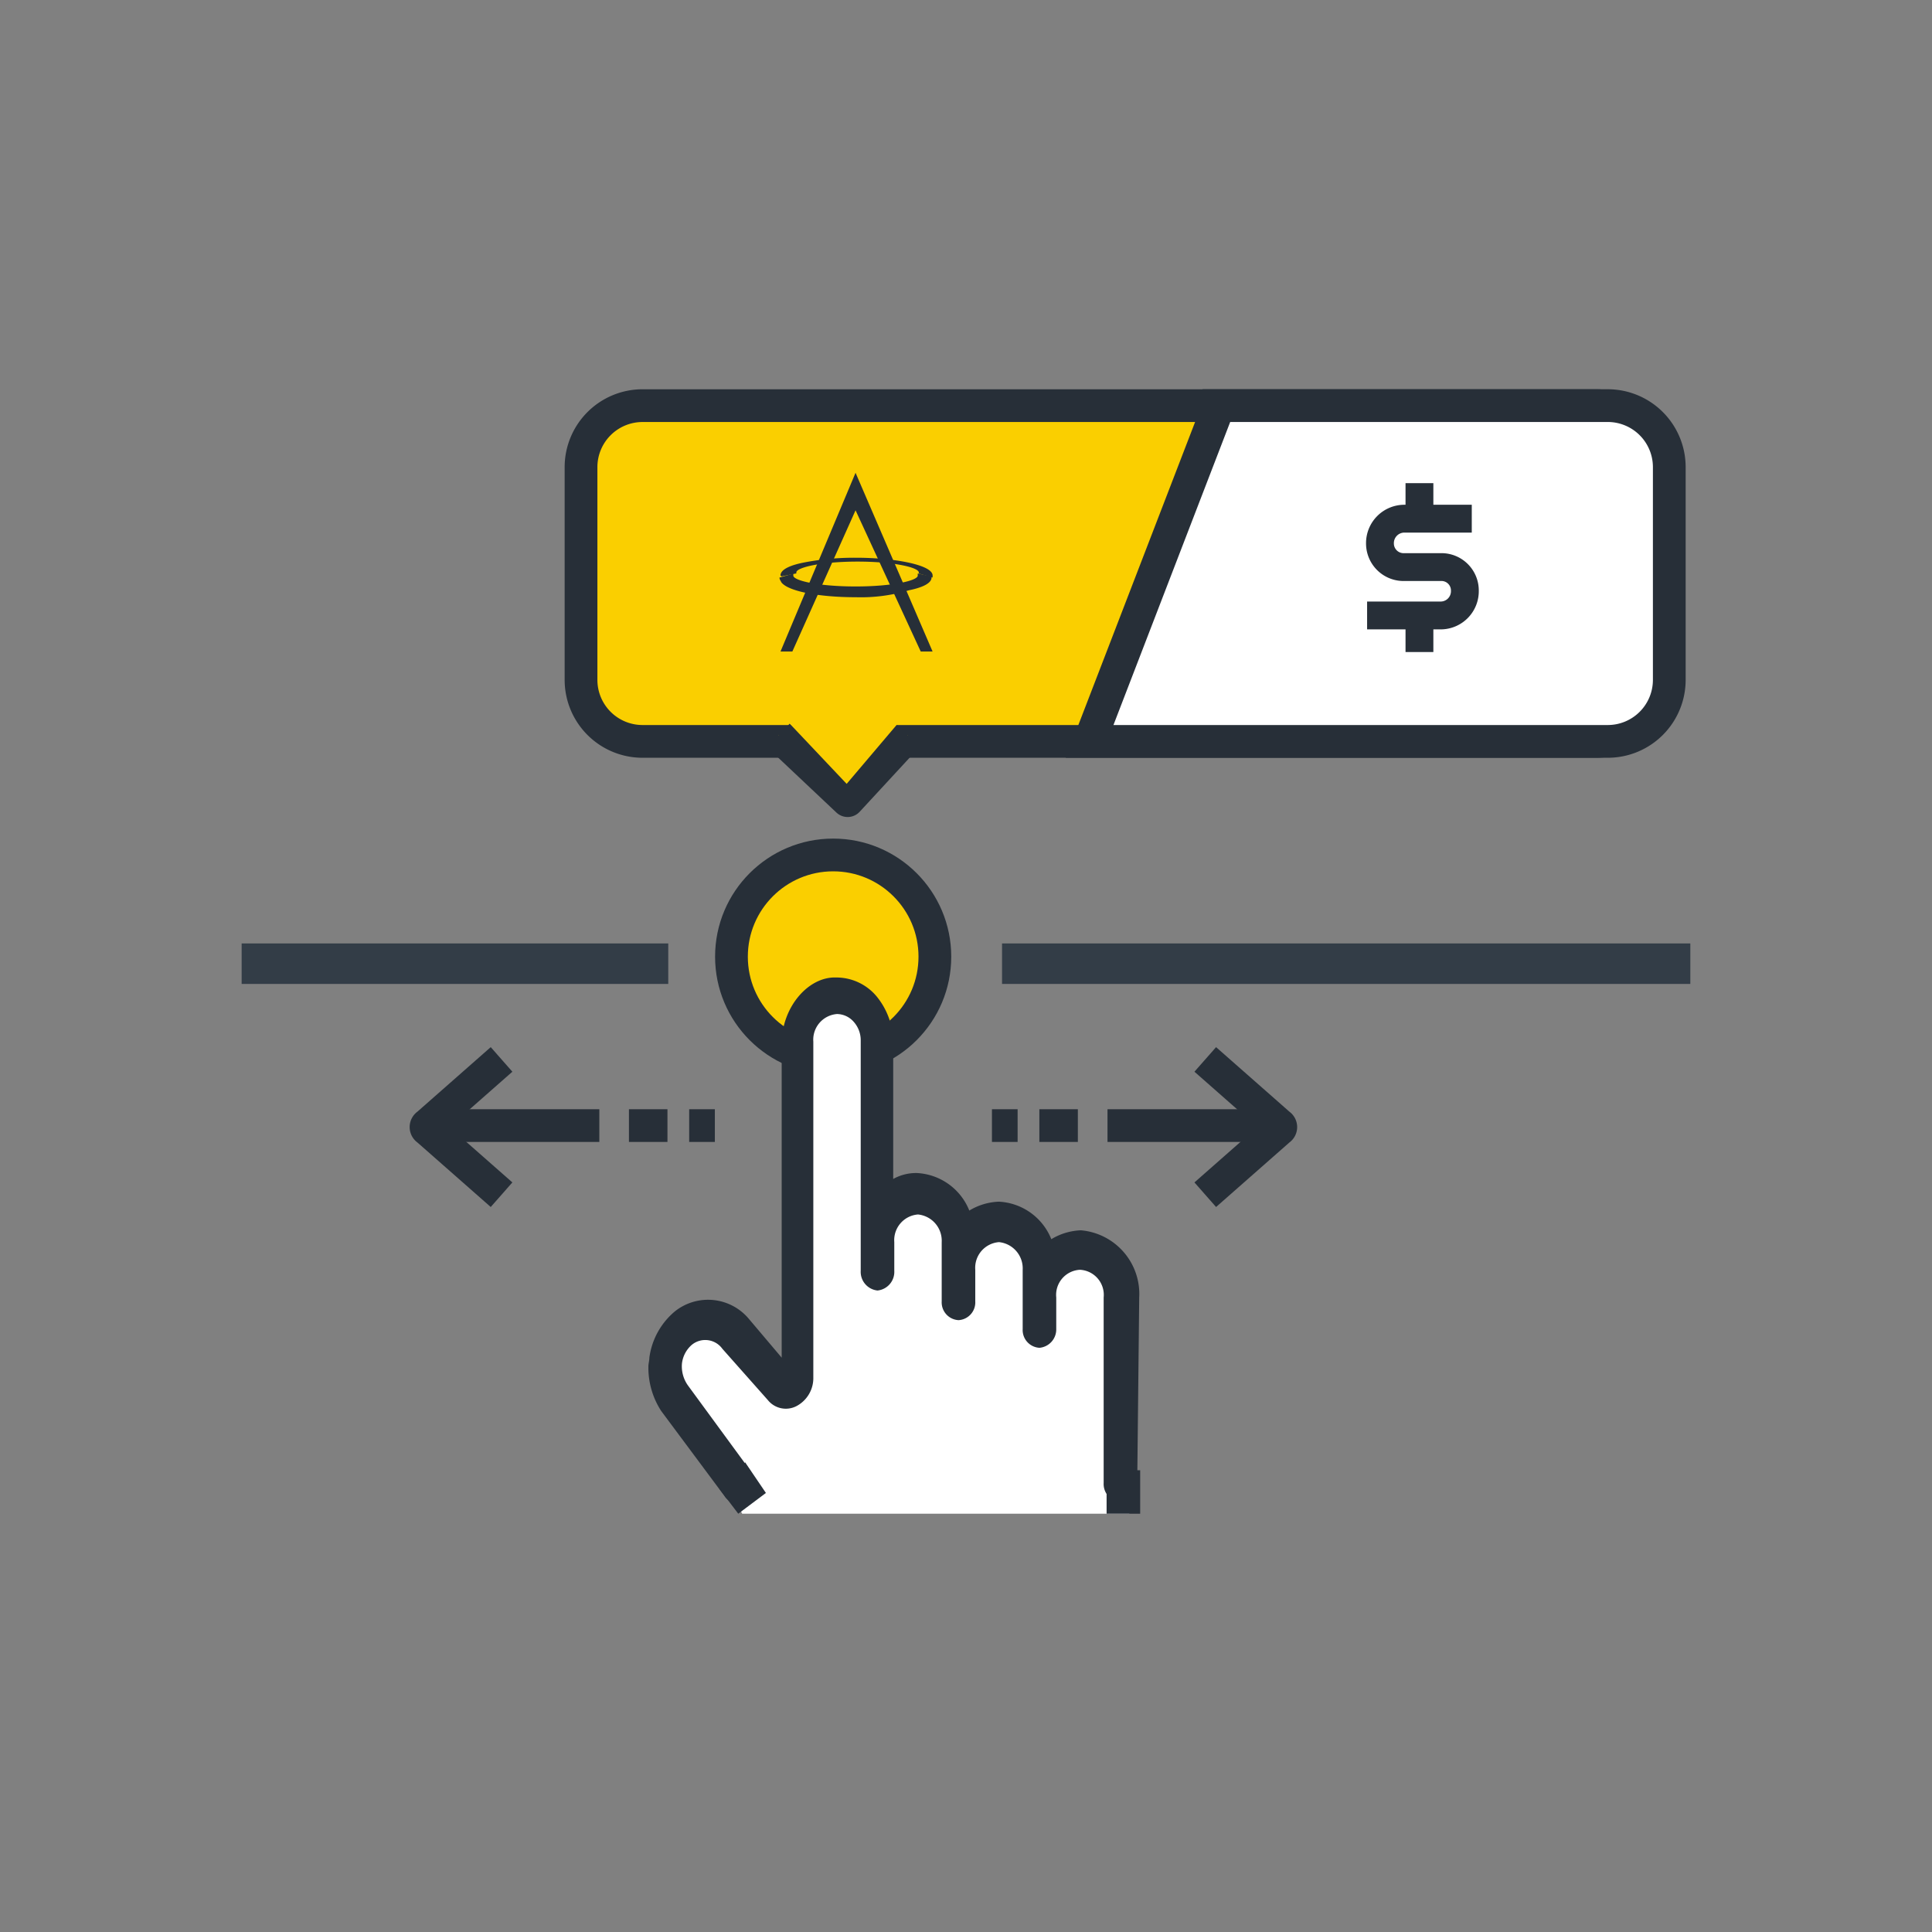 <svg xmlns="http://www.w3.org/2000/svg" width="118" height="118"><rect width="100%" height="100%" fill="#808080" stroke="none"/><defs><style>.cls-13,.cls-5,.cls-8{fill:none}.cls-2{fill:#333d47}.cls-13,.cls-5,.cls-8{stroke:#272f38}.cls-8{stroke-linejoin:bevel}.cls-5,.cls-8{stroke-width:2px}.cls-7{fill-rule:evenodd;fill:#272f38}.cls-13{stroke-linejoin:round;stroke-width:1.7px}</style></defs><g id="Group_3191" data-name="Group 3191"><path id="Rectangle_611" data-name="Rectangle 611" fill="none" d="M0 0h118v118H0z"/><g id="Iconography_x2F_MilesPlusCash" transform="translate(14.759 24.775)"><g id="Group-64" transform="translate(0 32.847)"><path id="Rectangle" class="cls-2" transform="translate(46.442)" d="M0 0h42.039v2.473H0z"/><path id="Rectangle_1_" class="cls-2" d="M0 0h26.056v2.473H0z"/></g><circle id="Oval" cx="6.212" cy="6.212" r="6.212" transform="translate(29.916 27.443)" fill="#facf00"/><circle id="Oval_1_" class="cls-5" cx="6.212" cy="6.212" r="6.212" transform="translate(29.916 27.443)"/><g id="Group-4" transform="translate(24.842 34.925)"><path id="Path-2" d="M45.427 47.745H21.784L17.2 39.24l1.327-2.654h2.593l4.041 3.559V17.768l2.715-1.568 2.111 1.568.723 11.762 1.69-1.267 2.955 2.774 2.473-1.508 3.257 3.438 1.93-1.206 2.413 2.292z" transform="translate(-16.054 -14.992)" fill-rule="evenodd" fill="#fff"/><path id="Clip-3" class="cls-7" d="M23.442 18.24v19.18l-1.99-2.352a3.248 3.248 0 00-4.524-.483 4.448 4.448 0 00-1.568 2.835c0 .181-.06.362-.06.543v.121a4.855 4.855 0 00.784 2.594l3.86 5.187a.879.879 0 00.784.422.969.969 0 00.663-.3 1.356 1.356 0 00.121-1.689l-3.8-5.187a2.014 2.014 0 01-.362-1.327 1.771 1.771 0 01.6-1.146 1.289 1.289 0 011.87.241l2.78 3.135a1.408 1.408 0 001.749.362 1.933 1.933 0 001.025-1.749V18.12a1.572 1.572 0 011.448-1.689 1.381 1.381 0 011.025.483 1.692 1.692 0 01.422 1.146v14.052a1.145 1.145 0 001.025 1.206 1.145 1.145 0 001.025-1.206v-1.749a1.572 1.572 0 011.448-1.689 1.611 1.611 0 011.448 1.689v3.619a1.087 1.087 0 001.025 1.146 1.085 1.085 0 001.025-1.146v-1.93a1.572 1.572 0 011.448-1.689 1.611 1.611 0 011.448 1.689v3.619a1.087 1.087 0 001.025 1.146 1.127 1.127 0 001.025-1.146v-1.93a1.534 1.534 0 011.448-1.689 1.534 1.534 0 011.448 1.689V45.08a1.087 1.087 0 001.025 1.146 1.085 1.085 0 001.025-1.146l.121-11.339a3.9 3.9 0 00-3.559-4.1 3.737 3.737 0 00-1.809.543 3.645 3.645 0 00-3.2-2.292 3.737 3.737 0 00-1.809.543 3.645 3.645 0 00-3.2-2.292 2.865 2.865 0 00-1.448.362V18.24a4.466 4.466 0 00-1.025-2.9 3.2 3.2 0 00-2.468-1.14c-1.689-.06-3.317 1.809-3.317 4.041z" transform="translate(-15.3 -14.198)"/><path id="Fill-5" class="cls-7" d="M22.5 64.928l1.146 1.508 1.689-1.267-1.267-1.869z" transform="translate(-18.157 -33.684)"/><path id="Fill-6" class="cls-7" d="M61.7 66.754h2.051V64.1H61.7z" transform="translate(-33.714 -34.002)"/></g><g id="Group-71" transform="translate(11.17 39.931)"><path id="Stroke-1_1_" class="cls-8" transform="translate(0 4.041)" d="M0 0h10.676"/><path id="Stroke-3" class="cls-5" d="M26.264 20.263l-4.524-3.981a.171.171 0 010-.3L26.264 12" transform="translate(-21.56 -12)"/><path id="Stroke-5_1_" class="cls-8" transform="translate(12.485 4.041)" d="M0 0h2.352"/><path id="Stroke-5-Copy-2" class="cls-8" transform="translate(16.164 4.041)" d="M0 0h1.568"/></g><g id="Group-74" transform="translate(45.826 39.931)"><path id="Stroke-1_2_" class="cls-8" transform="translate(7.057 4.041)" d="M10.676 0H0"/><path id="Stroke-3_1_" class="cls-5" d="M27.9 20.263l4.524-3.981a.171.171 0 000-.3L27.9 12" transform="translate(-14.872 -12)"/><path id="Stroke-5_2_" class="cls-8" transform="translate(2.895 4.041)" d="M2.352 0H0"/><path id="Stroke-5-Copy-2_1_" class="cls-8" transform="translate(0 4.041)" d="M1.568 0H0"/></g><g id="Group-69" transform="translate(20.728)"><path id="Rectangle_2_" d="M3.74 0A3.758 3.758 0 000 3.739v13.028a3.758 3.758 0 003.74 3.74H62a3.758 3.758 0 003.74-3.74V3.739A3.758 3.758 0 0062 0H3.74z" fill-rule="evenodd" stroke-width="2" fill="#facf00" stroke="#272f38"/><path id="Rectangle_3_" d="M38.962 0l-7.9 20.507h31.665a3.758 3.758 0 003.74-3.74V3.739a3.758 3.758 0 00-3.739-3.74H38.962z" fill-rule="evenodd" fill="#fff" stroke-width="2" stroke="#272f38"/><path id="Path" d="M12.063 20.145l4.222 3.981 3.678-3.981" stroke-linejoin="round" fill-rule="evenodd" stroke-width="2" fill="#facf00" stroke="#272f38"/><path id="Path-4" d="M44.147 67.049L38.9 61.5h9.952z" transform="translate(-27.923 -43.948)" fill-rule="evenodd" fill="#facf00"/><g id="Group" transform="translate(12.123 4.101)"><path id="Shape" class="cls-7" d="M11.9 37.886c0-.422.784-.663 1.387-.784a15.986 15.986 0 013.2-.3h.06c2.232 0 4.644.422 4.644 1.086v.121l-.844-.241V37.7c0-.3-1.508-.663-3.74-.663s-3.74.362-3.74.663v.06l-.9.181z" transform="translate(-11.84 -31.613)"/><path id="Shape_1_" class="cls-7" d="M16.484 28.2L11.9 39.117h.724l3.86-8.625 3.981 8.625h.724z" transform="translate(-11.84 -28.2)"/><path id="Shape_2_" class="cls-7" d="M16.444 39.848c-2.232 0-4.1-.362-4.524-.9-.06-.121-.121-.181-.121-.3l.844-.241v.121c0 .3 1.508.663 3.8.663s3.8-.362 3.8-.663V38.4l.844.181v.06c0 .422-.784.663-1.387.784a10.166 10.166 0 01-3.257.422z" transform="translate(-11.8 -32.248)"/></g><g id="Group-70" transform="translate(48.011 4.733)"><g id="Group-2"><path id="Stroke-319" class="cls-13" d="M1 27.7v2.232m0 5.851v2.232" transform="translate(2.197 -27.7)"/><path id="Stroke-329" class="cls-13" d="M2.093 31.3h-4.1a1.493 1.493 0 00-1.508 1.508 1.444 1.444 0 001.508 1.448H.224A1.429 1.429 0 011.671 35.7a1.481 1.481 0 01-1.447 1.511H-4.3" transform="translate(4.3 -29.129)"/></g></g></g></g></g></svg>